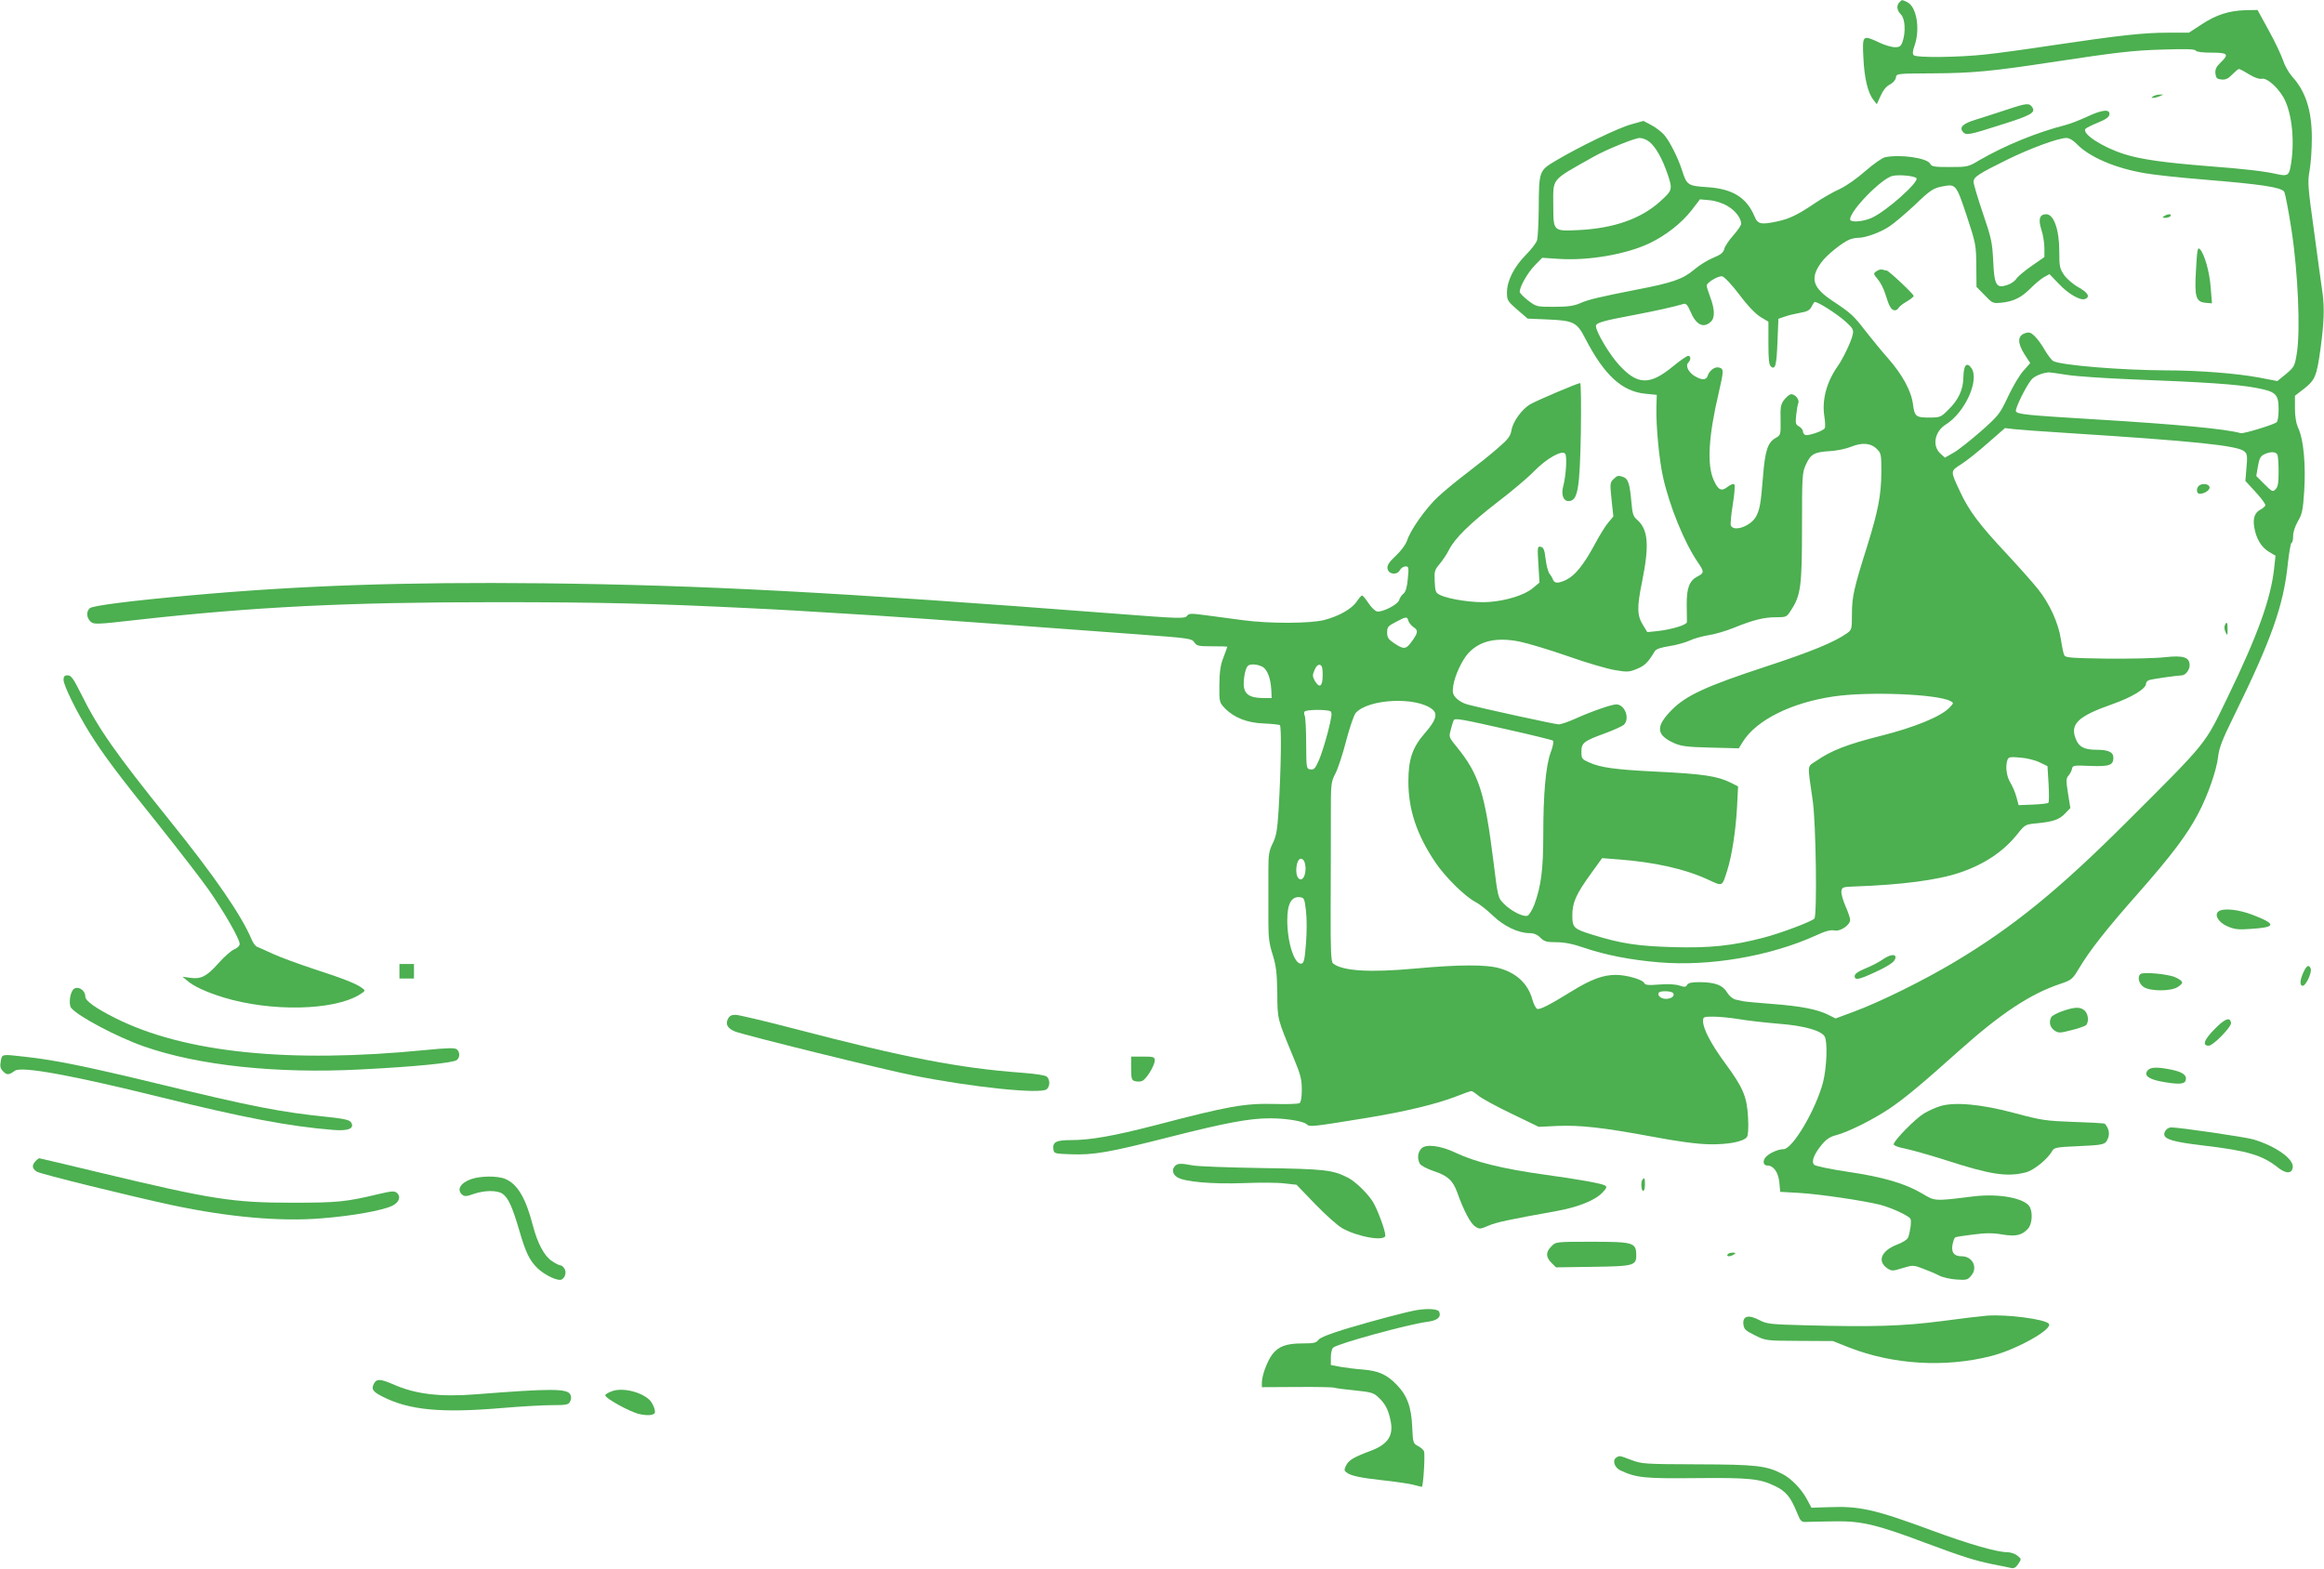 <?xml version="1.0" standalone="no"?>
<!DOCTYPE svg PUBLIC "-//W3C//DTD SVG 20010904//EN"
 "http://www.w3.org/TR/2001/REC-SVG-20010904/DTD/svg10.dtd">
<svg version="1.0" xmlns="http://www.w3.org/2000/svg"
 width="1280pt" height="864pt" viewBox="0 0 1280 864"
 preserveAspectRatio="xMidYMid meet">
<g transform="translate(0,864) scale(0.1,-0.1)"
fill="#4caf50" stroke="none">
<path d="M10462 8628 c-18 -18 -15 -45 8 -68 23 -23 27 -96 9 -149 -9 -26 -16
-31 -42 -31 -18 0 -56 11 -85 25 -94 44 -95 43 -89 -82 5 -114 25 -196 56
-234 l18 -23 21 46 c13 30 31 52 50 62 18 9 32 25 34 38 3 23 3 23 208 24 210
1 327 12 640 60 371 56 453 66 621 71 126 4 178 3 183 -6 4 -7 38 -11 87 -11
90 0 98 -8 49 -55 -24 -23 -30 -37 -28 -60 3 -25 8 -30 33 -33 23 -2 37 4 60
28 16 16 32 30 37 30 4 0 29 -13 56 -30 30 -18 56 -27 69 -24 26 7 84 -42 119
-101 49 -85 66 -254 38 -392 -8 -39 -20 -44 -73 -32 -72 16 -171 28 -381 44
-239 19 -369 37 -460 66 -123 39 -238 115 -213 140 5 5 37 21 69 34 42 17 60
30 62 44 5 32 -41 27 -123 -12 -39 -18 -92 -39 -120 -46 -160 -41 -334 -113
-474 -194 -60 -36 -65 -37 -161 -37 -86 0 -101 2 -109 18 -17 32 -163 53 -248
36 -16 -3 -64 -37 -109 -76 -46 -41 -105 -82 -141 -99 -34 -15 -95 -50 -135
-77 -96 -65 -142 -87 -206 -101 -93 -20 -111 -16 -128 26 -44 105 -121 153
-260 162 -107 7 -114 11 -139 91 -23 71 -67 159 -99 197 -14 16 -45 40 -69 53
l-45 24 -68 -19 c-70 -19 -290 -125 -420 -203 -87 -52 -88 -56 -89 -262 -1
-80 -5 -158 -9 -173 -5 -16 -33 -52 -63 -82 -64 -65 -103 -142 -103 -206 0
-43 3 -48 57 -95 l57 -49 116 -5 c137 -6 156 -16 201 -104 105 -203 203 -293
333 -305 l61 -6 -2 -70 c-2 -105 15 -287 37 -385 36 -160 117 -359 191 -467
36 -52 36 -59 -1 -78 -46 -24 -61 -64 -60 -158 1 -45 1 -87 1 -94 -1 -15 -82
-40 -160 -49 l-58 -6 -22 36 c-35 55 -36 99 -7 241 41 203 34 288 -27 342 -21
17 -26 33 -31 90 -10 114 -18 136 -49 147 -23 8 -31 6 -49 -12 -21 -20 -21
-25 -12 -114 l10 -93 -27 -32 c-16 -18 -51 -75 -78 -126 -59 -109 -107 -168
-155 -191 -44 -21 -65 -20 -73 2 -3 9 -12 24 -19 32 -7 9 -17 45 -21 80 -6 52
-12 65 -27 68 -18 4 -19 -1 -13 -97 l6 -100 -37 -31 c-46 -38 -145 -69 -242
-76 -80 -6 -216 14 -267 38 -26 12 -28 18 -31 75 -3 56 0 64 26 95 16 18 39
53 52 78 33 66 118 148 269 265 75 57 164 132 198 167 71 73 158 122 174 98
11 -16 4 -123 -12 -182 -11 -44 2 -78 30 -78 51 0 62 63 68 378 2 149 1 272
-4 272 -13 0 -239 -96 -275 -117 -46 -27 -95 -95 -103 -142 -6 -34 -18 -50
-77 -101 -39 -34 -114 -94 -168 -135 -54 -41 -126 -100 -159 -131 -67 -62
-152 -182 -171 -241 -8 -23 -33 -57 -62 -84 -37 -35 -49 -53 -46 -70 4 -33 52
-39 68 -10 6 12 20 21 31 21 18 0 19 -5 13 -67 -4 -47 -12 -73 -24 -83 -10 -8
-21 -24 -24 -36 -7 -24 -93 -68 -122 -62 -10 2 -31 22 -47 46 -15 23 -31 42
-35 42 -4 0 -17 -15 -30 -34 -27 -40 -97 -80 -178 -101 -77 -20 -302 -21 -449
-1 -60 8 -152 20 -203 27 -83 11 -93 11 -105 -4 -11 -15 -39 -15 -397 13
-1549 119 -2271 157 -3150 167 -762 8 -1338 -12 -1945 -67 -332 -30 -533 -56
-550 -70 -21 -17 -19 -53 4 -74 18 -16 31 -16 242 8 659 74 1176 99 1989 99
567 0 866 -7 1395 -33 188 -9 274 -14 693 -40 194 -12 1011 -71 1446 -104 285
-21 300 -23 314 -44 13 -20 23 -22 98 -22 46 0 84 -1 84 -2 0 -2 -10 -28 -21
-58 -17 -42 -22 -78 -23 -152 -1 -94 0 -97 29 -128 51 -53 124 -82 215 -85 43
-2 83 -6 89 -9 10 -7 7 -235 -7 -471 -7 -107 -12 -139 -32 -180 -21 -42 -24
-64 -24 -145 0 -52 0 -117 0 -145 0 -27 0 -95 0 -150 0 -78 5 -117 24 -175 19
-62 23 -99 25 -210 1 -147 -1 -137 89 -355 39 -93 46 -120 46 -177 0 -42 -5
-70 -12 -74 -7 -5 -67 -7 -133 -5 -172 4 -252 -10 -665 -118 -225 -58 -354
-81 -461 -81 -83 0 -103 -11 -97 -52 3 -22 8 -23 93 -26 129 -5 213 10 543 94
311 79 443 104 557 104 89 0 185 -16 202 -33 16 -15 22 -15 323 34 210 34 388
76 499 119 42 17 80 30 85 30 4 0 22 -11 38 -25 17 -14 98 -59 182 -99 l151
-73 102 5 c126 5 248 -8 523 -59 143 -27 248 -41 315 -42 103 -2 185 14 206
39 7 9 10 46 7 106 -6 117 -26 165 -126 301 -78 106 -122 190 -122 232 0 24 3
25 56 25 31 0 95 -6 143 -14 47 -8 145 -19 217 -25 142 -11 236 -38 254 -71
17 -31 11 -171 -9 -251 -40 -152 -168 -369 -218 -369 -34 0 -91 -28 -104 -52
-11 -21 -4 -38 15 -38 34 0 60 -37 66 -91 l5 -54 105 -6 c115 -7 351 -42 444
-65 62 -16 156 -59 168 -77 7 -11 0 -68 -12 -102 -4 -12 -28 -28 -60 -40 -89
-34 -113 -93 -54 -132 23 -15 29 -15 83 2 57 17 60 17 112 -3 30 -11 70 -28
89 -38 19 -10 62 -20 96 -22 57 -4 62 -2 83 24 35 44 4 104 -54 104 -43 0 -59
21 -51 65 4 19 10 37 15 39 4 3 49 10 100 16 68 9 109 9 159 0 75 -12 107 -5
141 31 23 25 28 86 11 120 -26 49 -169 76 -310 59 -217 -27 -212 -27 -282 15
-95 56 -213 91 -408 120 -96 14 -181 32 -188 39 -17 17 -2 57 42 111 26 31 46
44 82 53 64 17 201 85 290 145 85 57 178 135 385 320 228 204 392 313 558 368
59 20 66 25 100 82 62 104 152 218 327 416 184 209 271 324 332 441 52 98 101
239 109 313 5 46 23 94 86 221 208 423 275 613 298 843 7 62 16 113 20 113 5
0 9 17 9 38 0 22 11 55 27 82 23 39 27 61 34 165 9 142 -3 280 -31 343 -14 30
-20 67 -20 113 l0 69 53 41 c58 46 67 68 88 219 19 143 22 221 11 305 -6 44
-28 198 -47 343 -34 244 -36 268 -24 335 7 39 12 119 12 177 0 151 -34 257
-109 339 -19 22 -41 61 -49 87 -9 27 -43 101 -78 164 l-63 115 -66 -1 c-91 -3
-162 -25 -243 -79 l-69 -45 -116 0 c-134 0 -268 -15 -632 -69 -144 -22 -312
-45 -373 -51 -143 -16 -380 -19 -395 -4 -7 7 -6 23 5 53 32 93 11 216 -42 240
-29 13 -26 14 -41 -1z m-1378 -769 c35 -28 71 -91 101 -179 28 -84 27 -88 -43
-151 -104 -94 -253 -146 -442 -156 -146 -7 -144 -9 -145 131 0 159 -18 137
219 271 74 42 228 104 257 105 15 0 38 -9 53 -21z m2352 -10 c69 -73 212 -135
377 -163 48 -9 199 -25 335 -36 304 -25 412 -41 432 -65 6 -7 24 -102 41 -211
36 -235 50 -559 29 -682 -11 -68 -14 -74 -59 -112 l-48 -39 -99 19 c-122 23
-334 40 -519 40 -242 1 -572 28 -616 51 -9 5 -30 32 -47 61 -16 29 -42 64 -56
77 -22 21 -31 23 -54 15 -40 -14 -41 -53 -2 -115 l32 -49 -37 -42 c-21 -22
-59 -87 -85 -142 -45 -96 -52 -105 -149 -191 -56 -49 -124 -103 -150 -118
l-49 -28 -26 24 c-45 42 -30 120 30 158 107 66 189 248 141 313 -25 34 -42 14
-43 -50 -1 -71 -27 -127 -86 -184 -38 -38 -44 -40 -103 -40 -73 0 -80 6 -89
74 -9 72 -58 162 -136 251 -39 44 -94 112 -124 150 -66 86 -81 100 -179 165
-114 75 -130 126 -66 214 29 41 118 112 157 127 13 5 33 9 46 9 41 0 121 29
171 62 28 18 88 70 136 114 94 90 107 98 162 108 69 13 72 9 129 -162 50 -152
52 -161 53 -275 l1 -117 45 -46 c43 -45 45 -46 95 -41 65 7 108 28 160 81 22
22 54 49 71 59 l31 17 52 -54 c53 -56 118 -93 144 -83 30 12 16 35 -37 65 -29
16 -65 47 -79 68 -24 35 -26 48 -26 129 0 120 -30 205 -72 205 -36 0 -45 -27
-27 -84 10 -29 17 -75 17 -103 l0 -49 -69 -48 c-38 -26 -76 -58 -85 -71 -8
-13 -31 -29 -51 -35 -60 -20 -71 -1 -77 133 -5 101 -10 126 -57 263 -28 83
-51 160 -51 172 0 27 24 43 186 123 124 61 278 118 325 119 16 0 36 -12 55
-31z m-881 -190 c19 -18 -164 -182 -246 -219 -49 -22 -119 -27 -119 -8 0 48
172 224 233 239 36 8 117 1 132 -12z m-1040 -154 c43 -25 75 -67 75 -98 0 -8
-20 -37 -43 -63 -24 -27 -47 -61 -50 -75 -5 -20 -19 -32 -61 -49 -30 -12 -77
-41 -106 -66 -60 -51 -120 -72 -314 -109 -208 -41 -268 -55 -315 -76 -33 -14
-66 -19 -141 -19 -96 0 -98 0 -144 35 -25 20 -46 41 -46 48 1 29 44 105 83
145 l41 42 91 -6 c163 -11 372 25 500 86 90 43 178 112 232 182 l46 60 54 -5
c32 -3 72 -16 98 -32z m65 -488 c47 -63 91 -108 118 -124 l42 -25 0 -118 c0
-89 3 -120 14 -129 24 -20 31 6 36 139 l5 124 35 12 c19 7 57 16 85 21 37 6
52 14 61 31 6 12 14 25 17 28 9 9 126 -65 175 -110 38 -35 42 -43 36 -70 -7
-35 -54 -134 -83 -174 -61 -87 -87 -185 -73 -275 5 -31 6 -61 2 -66 -8 -15
-91 -43 -107 -37 -7 3 -13 12 -13 20 0 9 -10 20 -21 27 -19 10 -21 17 -16 63
3 28 8 58 12 67 7 20 -21 51 -43 47 -8 -2 -24 -16 -36 -31 -18 -24 -21 -41
-19 -111 1 -81 1 -82 -28 -99 -43 -24 -58 -71 -69 -214 -12 -147 -17 -177 -37
-216 -27 -54 -125 -90 -140 -51 -3 9 2 61 11 116 9 57 13 105 8 110 -5 5 -20
-1 -36 -13 -35 -28 -53 -19 -78 38 -37 84 -28 240 28 478 28 123 29 132 4 140
-24 8 -55 -15 -65 -46 -8 -24 -32 -24 -72 0 -35 22 -51 57 -34 74 15 15 14 37
-1 37 -7 0 -46 -27 -86 -60 -126 -103 -193 -101 -294 9 -52 56 -128 183 -128
215 0 18 38 29 215 62 115 22 215 44 268 60 13 4 22 -6 38 -43 30 -72 71 -93
111 -56 24 21 23 69 -2 135 -11 29 -20 58 -20 65 0 16 62 54 85 51 11 -2 51
-43 95 -101z m1805 -442 c50 -8 214 -19 365 -25 392 -15 572 -27 673 -46 113
-21 127 -34 127 -120 0 -39 -5 -66 -12 -71 -29 -17 -182 -63 -197 -59 -78 23
-353 49 -801 76 -382 23 -430 28 -437 45 -5 14 54 135 85 173 16 20 59 38 97
41 6 0 51 -6 100 -14z m0 -320 c703 -45 941 -69 977 -102 15 -13 17 -27 11
-89 l-6 -73 57 -62 c31 -34 55 -66 53 -73 -2 -6 -14 -16 -27 -23 -31 -16 -43
-48 -34 -98 10 -61 39 -110 80 -134 l37 -22 -7 -64 c-17 -168 -90 -372 -257
-716 -129 -266 -104 -236 -563 -694 -370 -369 -621 -573 -941 -764 -169 -101
-411 -221 -558 -275 l-97 -36 -40 20 c-60 30 -149 48 -310 60 -80 6 -152 13
-160 15 -8 2 -27 6 -41 9 -16 4 -35 20 -47 40 -24 40 -67 56 -154 56 -41 0
-59 -4 -66 -15 -7 -13 -14 -13 -41 -4 -21 7 -62 10 -111 6 -62 -5 -79 -3 -84
8 -7 19 -98 45 -156 45 -71 0 -136 -24 -243 -90 -125 -77 -176 -103 -191 -97
-7 3 -19 26 -26 51 -24 86 -84 144 -179 172 -75 22 -226 21 -466 -1 -251 -23
-400 -14 -453 28 -11 9 -14 71 -13 311 1 166 1 388 1 493 0 188 0 194 26 244
14 28 41 110 59 181 19 72 42 139 52 151 70 78 335 91 423 19 30 -25 19 -60
-41 -129 -70 -80 -92 -145 -92 -268 0 -153 45 -291 147 -443 53 -80 165 -191
222 -220 23 -12 66 -46 97 -76 60 -58 140 -96 202 -96 23 0 42 -8 59 -25 21
-21 34 -25 88 -25 44 0 90 -9 151 -30 120 -41 260 -68 416 -81 278 -23 610 34
860 147 53 25 83 33 103 29 33 -8 88 29 88 58 0 11 -12 45 -26 77 -14 32 -24
68 -22 81 3 22 8 24 73 26 257 9 459 35 581 77 133 45 239 116 314 210 43 54
44 55 109 61 90 9 123 20 156 55 l28 29 -13 81 c-11 70 -11 83 3 98 8 9 17 26
19 37 3 19 10 20 101 16 105 -4 127 4 127 45 0 31 -27 44 -92 44 -69 0 -99 16
-116 62 -31 80 14 123 199 188 113 40 189 86 189 115 0 8 8 16 18 19 17 6 153
25 179 26 20 0 43 30 43 55 0 45 -34 56 -135 45 -50 -6 -193 -9 -319 -8 -191
3 -230 5 -236 18 -5 8 -13 48 -19 88 -14 91 -62 197 -127 278 -27 34 -106 123
-175 197 -146 156 -205 234 -253 338 -55 117 -55 113 6 152 29 18 95 71 147
117 l94 82 51 -6 c28 -3 159 -13 291 -21z m-1047 -89 c23 -22 24 -31 24 -127
-1 -129 -18 -213 -77 -404 -74 -234 -85 -282 -85 -377 0 -83 -1 -87 -27 -106
-69 -49 -198 -102 -448 -184 -326 -107 -437 -158 -516 -237 -91 -92 -89 -139
11 -184 37 -17 71 -22 201 -25 l156 -4 22 36 c74 119 267 216 502 250 191 28
570 13 642 -26 18 -9 18 -11 -5 -35 -47 -50 -194 -110 -382 -157 -182 -46
-270 -80 -352 -137 -52 -35 -50 -10 -20 -219 18 -125 25 -635 9 -650 -16 -17
-190 -82 -280 -105 -171 -45 -299 -58 -503 -52 -190 6 -280 19 -435 67 -108
33 -115 40 -115 108 0 71 21 117 102 229 l62 86 91 -7 c197 -15 365 -52 492
-111 83 -38 77 -41 106 50 25 77 47 218 54 347 l6 116 -39 20 c-74 37 -151 49
-419 62 -221 11 -299 22 -362 50 -40 18 -43 21 -43 59 0 49 12 59 131 102 46
17 92 38 102 46 36 33 7 113 -41 113 -26 0 -143 -41 -226 -79 -38 -17 -79 -31
-91 -31 -20 0 -418 87 -504 110 -20 5 -48 21 -60 34 -20 21 -22 32 -17 68 8
56 50 145 84 181 64 68 155 88 281 63 45 -9 164 -45 265 -80 101 -36 218 -70
260 -77 70 -12 79 -11 123 7 43 18 59 34 98 98 7 11 34 20 80 27 39 6 88 20
110 30 22 11 69 24 104 30 36 5 99 24 141 41 105 43 166 58 232 58 56 0 59 1
82 38 54 82 61 131 61 457 0 286 1 302 22 347 26 57 46 68 131 73 38 2 90 13
117 24 61 25 110 21 143 -13z m2206 -32 c3 -9 6 -51 6 -94 0 -60 -4 -83 -17
-95 -15 -16 -19 -14 -61 28 l-45 45 9 53 c7 42 14 56 34 66 34 17 67 16 74 -3z
m-4787 -914 c3 -10 16 -26 29 -35 27 -17 24 -32 -13 -82 -29 -40 -42 -41 -93
-7 -33 22 -40 32 -40 60 0 30 5 36 48 58 58 31 63 31 69 6z m-800 -255 c25
-18 41 -62 45 -125 l2 -45 -50 0 c-74 1 -104 23 -104 79 0 24 5 57 11 75 9 26
16 31 43 31 17 0 41 -7 53 -15z m328 -45 c0 -62 -18 -74 -44 -29 -12 22 -13
31 -1 58 8 20 19 31 29 29 12 -3 16 -16 16 -58z m43 -198 c10 -7 7 -30 -14
-113 -15 -57 -37 -128 -50 -157 -20 -45 -27 -53 -46 -50 -23 3 -23 5 -24 143
0 78 -4 146 -8 153 -4 7 -4 17 -1 22 7 12 124 13 143 2z m982 -102 c129 -29
239 -56 244 -60 4 -5 -1 -33 -13 -64 -27 -73 -41 -227 -41 -453 0 -192 -12
-284 -49 -385 -12 -31 -29 -59 -38 -62 -22 -9 -93 27 -131 67 -32 32 -32 35
-57 236 -47 374 -79 476 -201 626 -44 54 -45 55 -33 97 6 24 13 47 16 51 7 12
38 7 303 -53z m2923 -179 l44 -21 6 -98 c3 -53 3 -100 -1 -104 -4 -4 -42 -8
-86 -10 l-78 -3 -12 45 c-7 25 -22 61 -34 80 -21 34 -28 91 -15 125 5 15 16
17 69 12 34 -2 83 -14 107 -26z m-4049 -547 c19 -50 -5 -119 -32 -92 -23 23
-12 108 13 108 7 0 16 -7 19 -16z m9 -271 c5 -40 5 -121 0 -180 -7 -89 -11
-108 -25 -111 -38 -7 -78 115 -78 239 0 91 23 132 69 127 24 -3 26 -7 34 -75z
m2023 -454 c9 -16 -11 -31 -41 -31 -27 0 -48 19 -39 34 8 12 72 10 80 -3z"/>
<path d="M11920 7450 c-12 -8 -11 -10 7 -10 12 0 25 5 28 10 8 13 -15 13 -35
0z"/>
<path d="M12095 7154 c-9 -151 -1 -177 54 -182 l34 -3 -7 86 c-6 88 -35 188
-60 213 -12 12 -15 -4 -21 -114z"/>
<path d="M10335 7146 c-18 -13 -18 -14 8 -45 15 -18 33 -54 41 -81 8 -26 19
-58 26 -69 12 -24 35 -27 47 -7 4 8 25 24 46 36 20 12 37 25 37 30 0 10 -138
140 -149 140 -5 0 -15 2 -23 5 -7 3 -22 -1 -33 -9z"/>
<path d="M12116 5968 c-21 -12 -21 -48 0 -48 24 0 54 19 54 34 0 18 -32 26
-54 14z"/>
<path d="M12253 5194 c-3 -8 -1 -25 5 -37 10 -20 11 -18 11 16 1 39 -5 48 -16
21z"/>
<path d="M10368 3354 c-20 -14 -62 -36 -95 -49 -40 -17 -58 -29 -58 -42 0 -24
23 -20 115 23 81 38 110 59 110 81 0 20 -31 15 -72 -13z"/>
<path d="M11860 8110 c-13 -9 -13 -10 0 -9 8 0 24 4 35 9 l20 9 -20 0 c-11 0
-27 -4 -35 -9z"/>
<path d="M11050 8035 c-58 -19 -135 -44 -171 -55 -68 -21 -89 -41 -68 -66 17
-21 33 -18 205 37 169 53 196 68 178 97 -17 26 -30 25 -144 -13z"/>
<path d="M350 4895 c0 -30 72 -176 142 -289 75 -121 160 -234 382 -510 109
-137 232 -296 273 -354 87 -124 173 -274 173 -301 0 -11 -12 -23 -31 -31 -17
-7 -55 -41 -86 -76 -64 -72 -96 -89 -156 -80 l-42 6 25 -21 c38 -33 107 -64
200 -93 262 -80 607 -73 750 15 33 21 34 22 15 36 -33 25 -102 52 -265 105
-85 28 -186 65 -225 83 -38 18 -78 35 -87 39 -10 3 -24 21 -32 41 -56 133
-202 346 -451 655 -300 373 -394 506 -492 705 -39 78 -52 95 -70 95 -18 0 -23
-6 -23 -25z"/>
<path d="M12221 3621 c-28 -18 -4 -61 46 -83 39 -17 60 -20 127 -15 143 9 146
26 15 77 -78 30 -159 39 -188 21z"/>
<path d="M2200 3290 l0 -40 40 0 40 0 0 40 0 40 -40 0 -40 0 0 -40z"/>
<path d="M12687 3285 c-20 -43 -22 -75 -4 -75 18 0 51 74 44 94 -10 25 -22 19
-40 -19z"/>
<path d="M11788 3274 c-17 -17 -7 -54 19 -71 37 -24 150 -24 187 0 35 23 33
31 -11 53 -39 19 -182 32 -195 18z"/>
<path d="M402 3188 c-18 -23 -24 -82 -10 -100 36 -45 250 -159 398 -211 300
-106 733 -152 1194 -128 299 15 513 36 532 52 18 15 18 43 0 59 -12 9 -50 8
-173 -4 -751 -74 -1327 -15 -1708 176 -109 55 -165 95 -165 118 0 38 -46 64
-68 38z"/>
<path d="M11361 3071 c-29 -10 -57 -25 -62 -32 -16 -26 -9 -58 16 -75 22 -15
30 -15 92 1 37 9 74 22 81 27 18 15 15 62 -6 81 -24 22 -54 21 -121 -2z"/>
<path d="M4008 3025 c-13 -29 1 -51 41 -67 58 -22 819 -210 981 -242 324 -65
701 -104 735 -76 19 16 19 54 0 70 -8 7 -68 16 -137 21 -347 26 -639 82 -1259
244 -158 41 -301 75 -318 75 -24 0 -34 -6 -43 -25z"/>
<path d="M12196 2970 c-57 -58 -68 -90 -31 -90 25 0 127 105 123 126 -6 34
-33 24 -92 -36z"/>
<path d="M4 2794 c-5 -29 -2 -40 14 -56 20 -21 31 -20 64 4 36 26 311 -24 804
-146 453 -112 709 -161 950 -180 82 -7 118 8 98 41 -9 14 -34 20 -125 30 -265
27 -419 57 -954 187 -368 89 -556 128 -717 145 -132 15 -126 16 -134 -25z"/>
<path d="M6230 2756 c0 -56 3 -66 20 -71 11 -3 29 -4 39 0 23 7 71 85 71 114
0 19 -6 21 -65 21 l-65 0 0 -64z"/>
<path d="M11829 2744 c-22 -27 2 -47 72 -61 91 -17 128 -16 136 3 11 29 -12
48 -73 61 -81 17 -119 16 -135 -3z"/>
<path d="M10683 2546 c-23 -7 -62 -25 -86 -39 -47 -28 -167 -150 -167 -170 0
-7 26 -17 63 -24 34 -7 134 -35 222 -63 250 -81 339 -94 442 -68 45 11 122 74
148 121 8 15 29 19 130 23 154 7 160 8 175 43 11 27 5 56 -17 81 -3 3 -80 7
-171 10 -157 6 -177 9 -327 49 -182 49 -333 63 -412 37z"/>
<path d="M11932 2418 c-7 -7 -12 -18 -12 -25 0 -29 50 -43 216 -63 241 -28
325 -53 410 -121 45 -36 78 -35 82 2 5 46 -96 117 -218 153 -45 13 -406 66
-453 66 -7 0 -18 -5 -25 -12z"/>
<path d="M7828 2313 c-20 -22 -23 -55 -8 -83 5 -10 39 -28 77 -41 76 -25 105
-51 129 -117 35 -99 73 -171 98 -187 25 -17 28 -16 75 4 46 19 101 31 373 80
121 22 213 59 254 102 23 24 26 32 14 39 -18 11 -145 34 -335 60 -229 32 -380
69 -487 120 -86 41 -166 50 -190 23z"/>
<path d="M196 2244 c-22 -22 -20 -41 7 -58 20 -13 511 -134 748 -185 306 -65
594 -91 820 -72 168 13 335 43 389 69 39 19 50 51 25 72 -13 11 -30 9 -103 -8
-175 -42 -222 -47 -472 -47 -326 0 -443 18 -1056 165 -183 44 -335 80 -338 80
-2 0 -12 -7 -20 -16z"/>
<path d="M6472 2218 c-19 -19 -14 -46 11 -62 39 -26 190 -39 367 -33 91 4 193
3 228 -2 l63 -7 102 -106 c56 -58 123 -118 149 -133 87 -49 238 -75 238 -40 0
27 -41 137 -66 181 -28 47 -97 115 -140 137 -84 43 -128 48 -474 53 -184 3
-357 9 -383 15 -63 12 -81 11 -95 -3z"/>
<path d="M2595 2145 c-60 -21 -81 -59 -49 -86 13 -10 23 -10 62 4 59 21 131
22 160 1 31 -21 54 -72 91 -198 37 -128 58 -170 103 -213 33 -32 94 -63 122
-63 23 0 39 36 26 60 -6 11 -16 20 -23 20 -7 0 -29 11 -49 25 -41 28 -77 96
-103 194 -39 152 -85 229 -152 257 -42 18 -137 17 -188 -1z"/>
<path d="M9047 2143 c-11 -10 -8 -63 3 -63 6 0 10 16 10 35 0 36 -2 40 -13 28z"/>
<path d="M8545 1775 c-32 -31 -32 -59 0 -91 l25 -25 205 3 c228 3 239 7 237
70 -2 63 -19 68 -244 68 -198 0 -199 0 -223 -25z"/>
<path d="M9515 1730 c-8 -13 15 -13 35 0 12 8 11 10 -7 10 -12 0 -25 -4 -28
-10z"/>
<path d="M7800 1423 c-56 -10 -234 -57 -375 -99 -100 -30 -155 -52 -164 -65
-11 -16 -26 -19 -88 -19 -88 0 -132 -16 -166 -61 -28 -38 -57 -116 -57 -155
l0 -25 193 1 c105 1 199 -1 207 -4 8 -3 60 -10 114 -15 88 -9 102 -13 128 -38
39 -36 56 -71 68 -134 15 -78 -17 -125 -109 -160 -94 -35 -121 -51 -136 -79
-12 -24 -12 -30 -1 -39 23 -20 75 -31 211 -46 72 -8 146 -19 165 -25 19 -5 38
-10 41 -10 8 0 19 178 12 196 -3 8 -18 21 -33 29 -27 14 -28 18 -32 107 -5
109 -28 172 -86 231 -53 55 -99 76 -184 83 -40 3 -97 10 -125 15 l-53 10 0 43
c0 24 6 48 13 53 28 23 413 128 511 141 61 7 85 25 73 56 -6 16 -63 20 -127 9z"/>
<path d="M10945 1393 c-27 -2 -140 -15 -250 -30 -216 -28 -379 -33 -755 -23
-189 5 -208 7 -249 28 -60 32 -93 24 -89 -21 3 -28 10 -36 63 -62 60 -30 60
-30 245 -31 l185 -1 91 -36 c241 -94 527 -111 779 -47 143 36 347 151 319 179
-24 25 -230 52 -339 44z"/>
<path d="M2060 1019 c-17 -30 -7 -45 47 -72 147 -75 323 -91 656 -63 104 9
229 16 278 16 78 0 90 2 99 20 7 14 7 26 1 39 -18 33 -109 33 -516 1 -201 -16
-337 0 -460 55 -70 30 -91 31 -105 4z"/>
<path d="M3371 977 c-19 -7 -36 -16 -37 -22 -5 -15 134 -92 187 -104 25 -6 55
-8 68 -4 19 5 21 10 16 32 -4 14 -14 34 -23 45 -43 47 -150 75 -211 53z"/>
<path d="M8902 611 c-23 -14 -10 -55 22 -70 87 -41 132 -46 416 -43 296 3 353
-3 437 -44 59 -28 86 -61 119 -143 23 -55 24 -56 61 -54 21 1 90 2 153 3 142
2 227 -18 485 -115 214 -80 281 -101 383 -122 42 -8 87 -17 99 -20 15 -4 26 3
39 22 18 27 18 28 -5 46 -13 11 -38 19 -56 19 -56 0 -212 45 -410 118 -319
118 -403 137 -573 130 l-95 -3 -24 45 c-30 57 -87 116 -136 141 -89 46 -144
52 -467 53 -291 1 -308 2 -365 24 -67 25 -65 25 -83 13z"/>
</g>
</svg>
